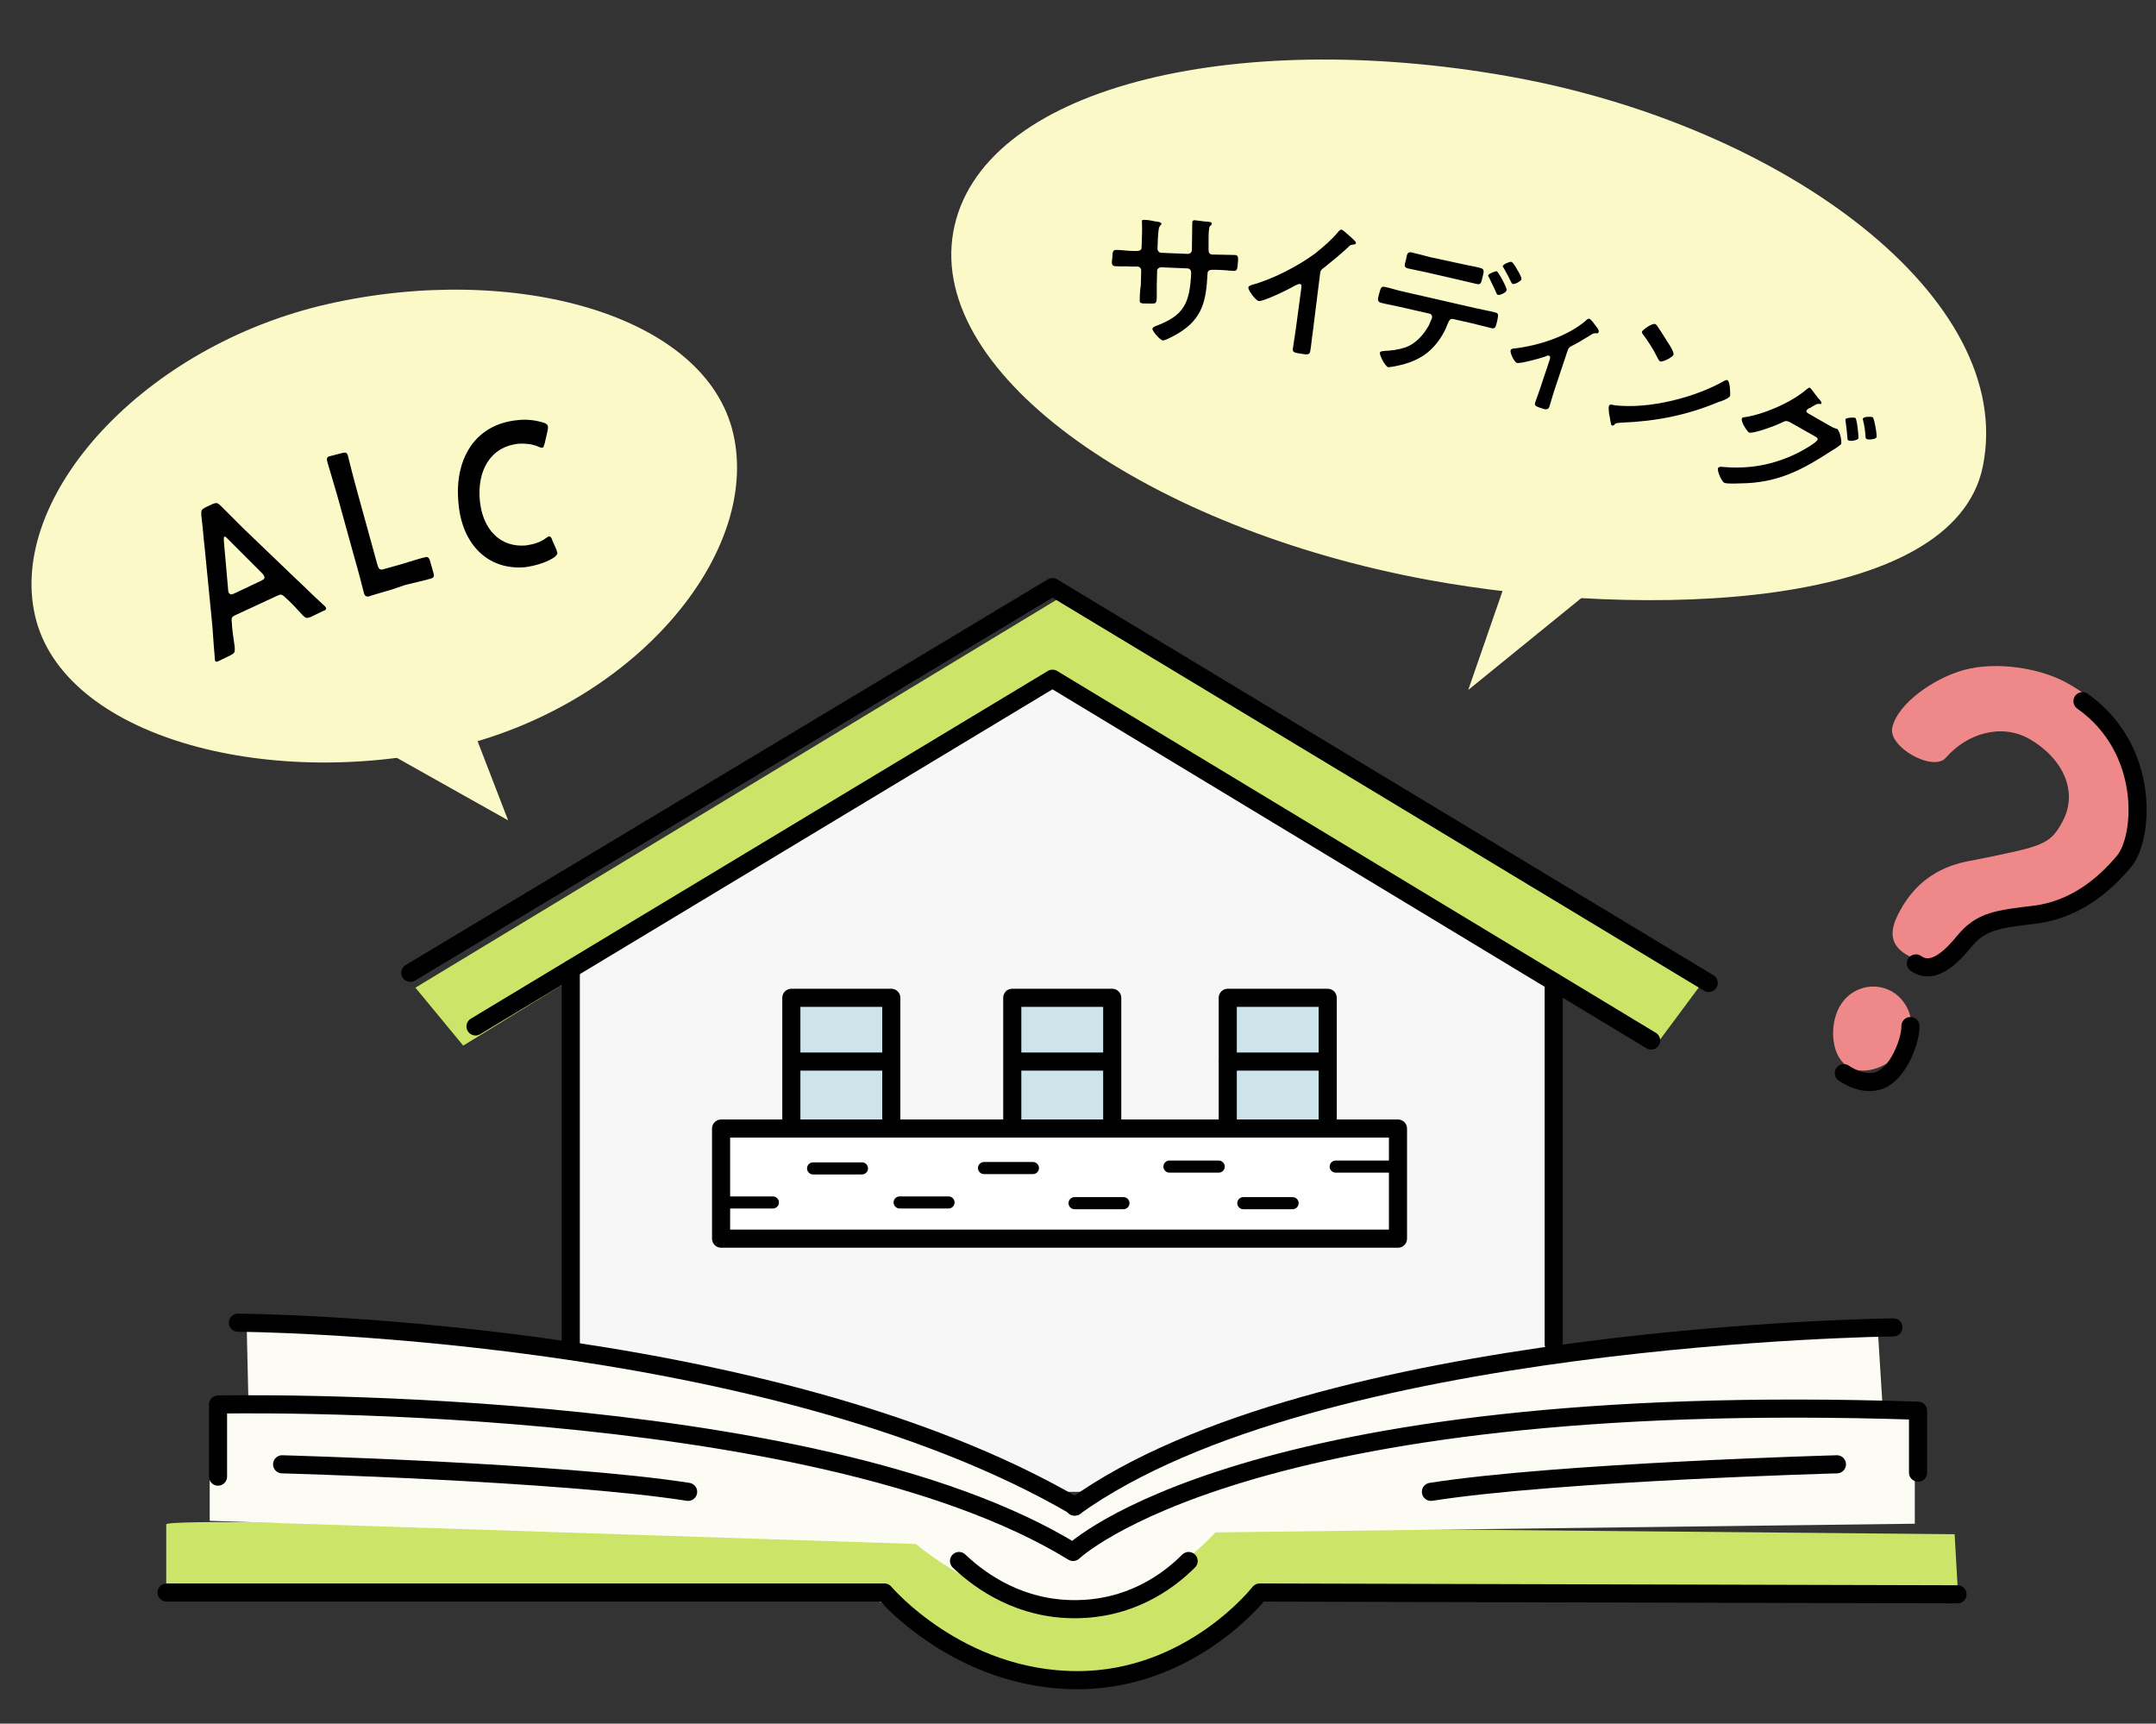 <?xml version="1.0" encoding="utf-8"?>
<!-- Generator: Adobe Illustrator 22.1.0, SVG Export Plug-In . SVG Version: 6.00 Build 0)  -->
<svg version="1.1" id="レイヤー_1" xmlns="http://www.w3.org/2000/svg" xmlns:xlink="http://www.w3.org/1999/xlink" x="0px"
   y="0px" viewBox="0 0 595.3 475.9" style="enable-background:new 0 0 595.3 475.9;" xml:space="preserve">
<rect x="0" y="0" width="595.3" height="475.9" fill="#333333" stroke="none"/>
<style type="text/css">
  .st0{fill:#FCF9C8;}
  .st1{fill:#EF8989;}
  .st2{fill:#CCE468;}
  .st3{fill:#F7F7F7;}
  .st4{fill:#CCE4EA;}
  .st5{fill:#FCFCF5;}
  .st6{fill:none;stroke:#000000;stroke-width:5;stroke-linecap:round;stroke-linejoin:round;stroke-miterlimit:10;}
  .st7{fill:#FFFFFF;stroke:#000000;stroke-width:5;stroke-linecap:round;stroke-linejoin:round;stroke-miterlimit:10;}
  .st8{fill:none;stroke:#000000;stroke-width:3.338;stroke-linecap:round;stroke-linejoin:round;stroke-miterlimit:10;}
</style>
<path class="st0" d="M547.5,128.7c-8,39.8-93.2,42.4-153.2,31.4c-76.2-14-138.1-56.1-131.1-96c7.1-39.9,77.1-56.6,153.5-43
  C493,34.7,556.8,82.5,547.5,128.7z"/>
<g>
  <path class="st1" d="M542.2,185c9.1-2.5,21.2-0.5,28.4,3.5c20.4,11.2,24.4,31.6,15.9,47.2c-6.9,12.7-16.4,14.5-28.3,16.1
    c-10.3,1.5-13.5,1.5-19.2,10.3c-2,2.4-5.5,5.5-12.4,1.6c-6.5-3.7-3.6-9.2-1.9-12.4c6.4-11.6,16.4-13.1,20.7-13.9
    c18.4-3.7,20.6-4.1,24-10.4c4.7-8.5,0-17.8-9.1-23c-8-4.5-17.5-1.2-23,5.2c-3.6,4.1-16.2-3.1-14.8-8.4
    C524.1,194.1,534,187.3,542.2,185z M526.5,288.2c-2.8,5.2-10.8,9.3-15.9,6.5c-5.2-2.8-5.5-11.7-2.7-16.7c2.9-5.3,9.3-7.1,14.4-4.3
    C527.3,276.6,529.3,283,526.5,288.2z"/>
</g>
<path class="st0" d="M202.5,119.9c7.5,33.2-27.6,75.3-78.5,86.8S17.4,203.2,9.7,170.1s30-74.7,81-86.2
  C141.7,72.4,195,86.7,202.5,119.9z"/>
<polygon class="st0" points="140.3,226.5 128.3,195.4 94.9,201 "/>
<polygon class="st0" points="405.4,190.5 449.7,154.5 421.1,145.2 "/>
<g id="塗り">
  <polygon class="st2" points="114.7,272.7 127.9,288.7 289.1,189.7 456.6,289.4 470.5,270.7 291.9,165.5  "/>
  <polygon class="st3" points="429.6,411.9 159.6,411.9 159.6,267.2 290.6,190.2 429.6,270.2  "/>
  <rect x="199.1" y="312" class="st3" width="188.3" height="29.5"/>
  <rect x="217.6" y="273.2" class="st4" width="28.6" height="37.9"/>
  <rect x="277.6" y="273.2" class="st4" width="28.6" height="37.9"/>
  <rect x="338.5" y="273.2" class="st4" width="28.6" height="37.9"/>
  <path class="st2" d="M45.9,420.9v20.3h195.7c0,0,28.6,23.1,51.7,23.1s44.3-6.4,53.5-24l193.8-0.9l-0.9-15.8l-203.9-1.9
    c0,0-18.4,22.2-40.6,22.2s-41.5-19.2-41.5-19.2S45.9,418.2,45.9,420.9z"/>
  <path class="st5" d="M57.9,419.9v-32.3l10.7-0.4l-0.5-21.8c0,0,174.3,12.3,225.2,48.3c0.5,0.4,0.9,0.7,1.5,1.1
    c0,0,35.4-16.8,69.3-26.6s126-25,154.4-20.8l1.3,20.8l8.9,2.1v30.4l-193.1,2.4c0,0-18.4,20.7-40.4,20.7s-42.3-17.5-42.3-17.5
    L57.9,419.9z"/>
</g>
<g id="線">
  <g>
    <g>
      <path class="st6" d="M65.7,365.2c0,0,145.6,0.8,231.2,50.7"/>
      <path class="st6" d="M522.8,366.5c0,0-159.6,1.7-226.1,49.5"/>
      <path class="st6" d="M60.2,407.7v-19.9c0,0,163.9-3.6,236.1,40.7c0,0,47.1-45.2,233.3-39v17.1"/>
      <path class="st6" d="M264.8,431c6.4,6.1,17.2,13.3,31.9,13.3c15.1,0,25.5-7.3,31.5-13.3"/>
      <path class="st6" d="M46,439.7h198.2c0,0,20.4,24.2,53.3,24.2c31.5,0,50.3-24.2,50.3-24.2l192.7,0.5"/>
    </g>
    <g>
      <line class="st6" x1="157.6" y1="267.6" x2="157.6" y2="371.1"/>
      <line class="st6" x1="429" y1="272.4" x2="429" y2="371.1"/>
      <polyline class="st6" points="471.8,271.4 290.6,162.1 113.3,268.6       "/>
      <polyline class="st6" points="455.9,287.3 290.6,187.4 131.3,283.4       "/>
    </g>
    <g>
      <rect x="218.5" y="275.5" class="st6" width="27.6" height="47.1"/>
      <rect x="279.5" y="275.5" class="st6" width="27.6" height="47.1"/>
      <rect x="339" y="275.5" class="st6" width="27.6" height="47.1"/>
    </g>
    <rect x="199.1" y="311.6" class="st7" width="186.9" height="30.4"/>
    <line class="st6" x1="219.2" y1="293.1" x2="245.3" y2="293.1"/>
    <line class="st6" x1="280.3" y1="293.1" x2="306.4" y2="293.1"/>
    <line class="st6" x1="339.1" y1="293.1" x2="365.3" y2="293.1"/>
    <path class="st6" d="M575,193.6c18.7,13.2,17,37.5,11.5,44.2c-5.6,6.7-13.5,13.2-24.3,14.7c-10.7,1.3-15.2,1.7-20,7.6
      c-4.8,5.9-9.3,8.7-13.2,5.9"/>
    <path class="st6" d="M527.5,283.3c0.1,3.5-2.9,12.3-7.9,14.7c-4.9,2.4-10.5-1.7-10.5-1.7"/>
  </g>
  <g>
    <path d="M313.7,69.3c0.7,0,1.5-0.1,1.5-0.9l0.1-2.8c0.1-2.3,0-4.5,0-4.5c0-0.3,0.1-0.4,0.4-0.4c1.1,0,1.7,0.1,3.1,0.4
      c1.1,0.1,1.9,0.3,1.9,0.7c0,0.1-0.1,0.3-0.3,0.4c-0.5,0.7-0.5,0.9-0.7,3.7l-0.1,2.8c0,0.5,0.4,1.1,1.1,1.1l7.3,0.3
      c0.5,0,1.1-0.3,1.1-1.2c0-1.5,0.1-5.9,0.1-7.1c0-0.1,0-0.3,0-0.5s0.3-0.5,0.5-0.5c0.5,0,2.9,0.4,3.6,0.4c0.7,0.1,1.3,0.1,1.3,0.5
      c0,0.3-0.1,0.4-0.5,0.7c-0.3,0.3-0.4,2-0.4,3.5v1.6c0,0.4,0,0.8,0,1.2V69c0,0.8,0.3,1.3,1.2,1.3h1.1c1.3,0,4,0.1,4.9,0.1
      c0.8,0,1.1,0.4,0.9,2c-0.1,2.1-0.3,2.4-1.2,2.4c-1.6-0.1-3.2-0.3-4.8-0.3h-1.1c-1.3,0-1.3,0.8-1.3,1.3c-0.4,7.2-1.3,12.1-8,16.2
      c-0.7,0.4-3.5,2-4.3,2c-0.7,0-2.9-2.5-2.9-3.2c0-0.3,0.4-0.5,0.7-0.7c8-2.9,9.6-6.3,10-14.7c0-0.7-0.3-1.3-1.1-1.3l-7.2-0.3
      c-0.5,0-1.1,0.4-1.1,0.9l-0.1,4c0,1.2,0,2.3,0,3.5c-0.1,1.9-0.3,1.6-2.8,1.6c-1.5,0-2,0-1.9-1.1c0-1.3,0.1-2.7,0.3-4l0.1-4
      c0-0.7-0.5-1.1-1.1-1.1h-1.3c-1.6-0.1-3.3,0-4.7-0.1c-1.1,0-1.1-0.9-0.9-2c0.1-2,0.1-2.5,1.2-2.5c1.2,0,3.1,0.3,4.7,0.3
      L313.7,69.3z"/>
    <path d="M362.5,91.5c-0.3,1.9-0.4,3.6-0.7,5.3c-0.1,1.1-0.7,1.2-2.3,0.9c-2.3-0.3-2.7-0.5-2.5-1.6c0.3-1.7,0.5-3.5,0.8-5.3
      l1.5-11.2c0-0.3,0.3-1.2-0.5-1.2c-0.4,0-1.3,0.5-1.7,0.7c-1.3,0.8-8.5,4.3-9.6,4c-0.7-0.1-2.9-2.9-2.8-3.7c0-0.4,0.4-0.5,0.8-0.7
      c5.7-1.5,12.9-5.2,17.6-8.7c2.4-1.9,4.7-3.9,6.5-6.1c0.1-0.1,0.4-0.5,0.8-0.5c0.3,0,1.5,1.1,2.5,2c0.4,0.4,1.5,1.2,1.5,1.7
      c0,0.3-0.3,0.3-0.5,0.4c-0.9,0.1-1.1,0.1-1.7,0.8c-2.3,2.1-4,3.5-6.5,5.5c-0.7,0.5-1.1,0.8-1.2,1.7L362.5,91.5z"/>
    <path d="M407.5,85.1c1.7,0.4,3.5,0.7,5.1,1.1c1.2,0.3,1.2,0.5,0.8,2.4c-0.4,1.6-0.5,2.3-1.6,2c-1.7-0.4-3.5-0.9-5.2-1.3l-5.3-1.2
      c-1.1-0.3-1.3,0.8-1.7,1.6c-0.9,2.4-2.5,4.9-4.4,6.7c-2.7,2.7-6.3,4-9.9,4.7c-0.5,0.1-1.6,0.3-2,0.3c-0.9-0.3-2.4-3.3-2.3-4
      c0.1-0.5,0.8-0.4,1.2-0.5c2-0.1,3.7-0.3,5.6-0.9c2.9-0.9,5.3-3.5,6.8-6.3c0.1-0.4,0.7-1.6,0.8-1.9c0.1-0.5-0.1-1.1-0.7-1.2
      l-8.3-1.9c-1.7-0.4-3.6-0.7-5.1-1.1c-1.1-0.3-0.9-1.1-0.5-2.5s0.5-2.1,1.5-1.9c1.5,0.3,3.3,0.9,5.1,1.3L407.5,85.1z M403.7,72.9
      c1.7,0.4,3.7,0.7,5.1,1.1c1.2,0.3,0.9,1.1,0.5,2.7c-0.3,1.3-0.4,2-1.6,1.7c-1.7-0.4-3.5-0.8-5.1-1.2l-8.7-2
      c-1.7-0.4-3.5-0.7-5.2-1.1c-1.1-0.3-0.9-0.9-0.5-2.4c0.3-1.5,0.4-2.3,1.6-2c1.3,0.3,3.2,0.8,5.1,1.3L403.7,72.9z M416,80.1
      c-0.1,0.7-1.9,1.5-2.4,1.3c-0.3,0-0.4-0.5-0.7-1.1c-0.5-1.2-1.2-2.4-1.7-3.6c-0.1-0.1-0.3-0.4-0.3-0.7c0.1-0.4,2-1.2,2.4-1.1
      C413.8,75.2,416.2,79.6,416,80.1z M419,74.6c0.3,0.4,1.2,2.1,1.1,2.5c-0.1,0.5-1.9,1.5-2.4,1.3c-0.3,0-0.4-0.5-0.8-1.2
      c-0.4-0.9-1.2-2.3-1.7-3.2c-0.1-0.1-0.3-0.4-0.3-0.5c0.1-0.5,1.9-1.3,2.4-1.2C417.8,72.4,418.8,74.2,419,74.6z"/>
    <path d="M429,108.3c-0.4,1.3-0.8,2.7-1.2,4c-0.3,0.9-1.2,0.8-1.9,0.5c-2.3-0.7-2.3-0.9-1.9-2c0.4-1.2,0.9-2.4,1.3-3.7L428,99
      c0-0.1,0.1-0.7-0.3-0.8c-0.4-0.1-0.8,0.1-1.2,0.3c-1.1,0.4-6.9,2-7.7,1.7c-0.7-0.3-1.9-2.7-1.7-3.5c0.1-0.4,0.7-0.5,1.2-0.5
      c6.5-0.8,14.5-3.3,19.6-7.7c0.3-0.3,0.5-0.5,0.9-0.5c0.5,0.1,1.6,1.7,1.9,2.1s0.9,1.1,0.7,1.6c-0.1,0.3-0.4,0.4-0.7,0.3
      c-0.7,0-0.9,0.1-1.5,0.5c-1.5,0.9-3.2,2-4.8,2.8c-1.1,0.5-1.3,0.7-1.7,1.9L429,108.3z"/>
    <path d="M477.7,109.3c-0.3,0.7-2.4,1.5-3.2,1.7c-8.9,3.7-17.2,5.3-26.8,5.7c-1.5,0.1-1.6,0.1-2.1,0.7c-0.1,0.1-0.3,0.1-0.5,0.1
      c-0.4-0.1-0.5-2-0.7-2.7c-0.1-0.5-0.4-2.4-0.1-2.8c0.1-0.4,0.9-0.3,1.5-0.1c9.5,1.1,22.2-2.1,30.4-6.8c0.3-0.1,0.5-0.3,0.8-0.1
      C477.7,105.3,477.8,108.8,477.7,109.3z M460.6,94.7c0.4,0.5,1.6,2.5,1.5,3.2c-0.4,0.9-3.1,2.1-3.7,1.9c-0.3-0.1-0.8-1.1-1.1-1.7
      c-0.7-1.5-2.5-4.3-3.6-5.7c-0.3-0.3-0.4-0.7-0.3-0.9c0.3-0.5,2.8-2.4,3.7-2C457.5,89.6,460.1,93.9,460.6,94.7z"/>
    <path d="M505.3,117.6c0.5,0.3,0.9,0.5,1.5,0.7c0.1,0,0.3,0.1,0.4,0.1c0.8,0.4,1.5,3.7,1.1,4.3c-0.1,0.1-0.4,0.3-0.9,0.7
      c-0.4,0.3-1.1,0.7-1.9,1.2c-7.5,4.9-13.9,8.3-23,8.8c-1.1,0-5.6,0.3-6.4-0.1s-2.1-3.5-1.7-4.1c0.3-0.4,0.8-0.3,1.1-0.3
      c7.3,0.7,14-0.5,20.6-3.7c1.1-0.5,5.2-2.8,5.7-3.7c0.3-0.5-0.3-0.8-0.8-1.1l-6.9-3.9c-0.8-0.3-0.9-0.4-2,0.1
      c-1.2,0.7-8.1,3.3-9.2,2.8c-0.5-0.3-2.4-3.1-1.9-3.9c0.1-0.3,0.4-0.3,0.7-0.3c5.3-0.8,12.8-4,17-7.6c0.4-0.3,0.8-0.7,1.1-0.5
      s1.3,1.7,2,2.5c0.1,0.3,0.3,0.4,0.4,0.5c0.4,0.4,0.9,1.1,0.7,1.3c-0.1,0.3-0.5,0.1-0.8,0.1c-0.5,0-0.9,0.3-1.6,0.7
      c-0.3,0.1-0.5,0.4-0.9,0.5c-0.3,0.1-0.5,0.3-0.7,0.5c-0.3,0.4,0,0.7,0.3,0.9L505.3,117.6z M513.1,121.1c-0.3,0.5-2.3,0.8-2.7,0.5
      c-0.3-0.1-0.3-0.4-0.3-0.7c-0.1-1.5-0.3-3.1-0.5-4.5c0-0.3-0.1-0.4,0-0.7c0.3-0.4,2.3-0.5,2.7-0.3S513.3,120.7,513.1,121.1z
       M518.1,120.8c-0.3,0.5-2.3,0.7-2.7,0.4c-0.3-0.1-0.3-0.4-0.3-0.7c-0.1-1.5-0.3-3.1-0.7-4.5c0-0.1-0.1-0.4,0-0.5
      c0.3-0.5,2.3-0.5,2.7-0.3C517.5,115.5,518.4,120.4,518.1,120.8z"/>
  </g>
  <g>
    <path d="M65.3,169.7c-1.2,0.5-1.5,0.8-1.3,2.1c0.1,2,0.4,4,0.8,6.8c0.1,1.5,0,1.7-1.1,2.3l-3.1,1.5c-0.7,0.4-1.1,0.4-1.2,0
      c-0.1-0.3-0.1-0.5-0.1-0.9c-0.4-4.3-0.5-7.2-0.8-10.1l-2-20.3c-0.3-2.5-0.5-5.5-0.9-8.7c-0.1-1.5,0-1.7,1.1-2.3l1.9-0.9
      c1.2-0.5,1.5-0.4,2.4,0.5c2.3,2.3,4.3,4.3,6.1,6.1l14.7,14.1c2.3,2.1,4.4,4.3,7.5,7.1c0.4,0.3,0.5,0.5,0.7,0.8
      c0.1,0.4,0,0.7-0.8,0.9l-3.3,1.6c-1.2,0.5-1.5,0.4-2.4-0.5c-1.9-2.1-3.3-3.6-4.8-4.9c-0.9-0.9-1.2-0.9-2.4-0.3L65.3,169.7z
       M63,162.9c0,0.4,0.1,0.8,0.3,0.9c0.3,0.4,0.5,0.4,1.3,0.1l7.6-3.6c0.7-0.4,0.9-0.5,0.8-1.1c-0.1-0.3-0.3-0.5-0.5-0.8l-9.7-9.7
      c-0.4-0.4-0.7-0.7-0.9-0.5c-0.1,0-0.1,0.4-0.1,1.1L63,162.9z"/>
    <path d="M108.4,162.7c-2.3,0.7-5.9,1.7-6.3,1.9c-0.9,0.3-1.5,0-1.7-1.2c-0.1-0.4-1.6-6.3-2.5-9.3l-4.7-17
      c-0.9-3.2-2.7-9.1-2.8-9.5c-0.3-1.2-0.1-1.5,0.9-1.7l3.1-0.8c1.1-0.3,1.5-0.1,1.7,0.9c0.1,0.4,1.6,6.4,2.5,9.6l5.6,20.3
      c0.4,1.3,0.7,1.6,1.9,1.2l4.3-1.2c2.3-0.7,6.5-2,6.8-2c0.9-0.3,1.3,0,1.6,1.2l0.8,2.8c0.4,1.2,0.3,1.6-0.8,1.9
      c-0.3,0.1-4.7,1.2-6.9,1.7L108.4,162.7z"/>
    <path d="M153.9,152.6c0,0.5-0.3,0.8-0.9,1.3c-2.3,1.5-5.2,2.3-8,2.7c-10.1,0.9-17.4-6.1-18.4-17.6c-1.2-11.7,4.1-21.8,16.3-23
      c2.5-0.3,4.9,0,7.2,0.7c0.8,0.3,1.1,0.5,1.2,1.1c0,0.3,0,0.7-0.1,1.1l-0.8,3.5c-0.3,0.9-0.3,1.2-0.7,1.2c-0.3,0-0.5,0-1.1-0.3
      c-1.6-0.7-3.6-0.9-5.3-0.8c-8.1,0.8-11.6,7.7-10.8,15.8c0.8,7.9,5.6,12.9,12.7,12.3c2.1-0.3,4.1-0.9,5.5-2
      c0.4-0.3,0.8-0.5,0.9-0.5c0.4,0,0.7,0.3,0.9,1.1l1.2,2.7C153.6,151.9,153.8,152.3,153.9,152.6z"/>
  </g>
  <line class="st8" x1="199.9" y1="332" x2="213.4" y2="332"/>
  <line class="st8" x1="224.5" y1="322.6" x2="238" y2="322.6"/>
  <line class="st8" x1="248.4" y1="332" x2="261.9" y2="332"/>
  <line class="st8" x1="271.7" y1="322.5" x2="285.2" y2="322.5"/>
  <line class="st8" x1="296.7" y1="332.2" x2="310.2" y2="332.2"/>
  <line class="st8" x1="343.3" y1="332.2" x2="356.9" y2="332.2"/>
  <line class="st8" x1="368.8" y1="322.1" x2="384.1" y2="322.1"/>
  <line class="st8" x1="322.9" y1="322.1" x2="336.5" y2="322.1"/>
  <path class="st6" d="M77.9,404.3c0,0,76.9,2.1,112.1,7.6"/>
  <path class="st6" d="M507.2,404.3c0,0-76.9,2.1-112.1,7.6"/>
</g>
<g id="塗り_1_">
</g>
<g id="線_1_">
</g>
</svg>

